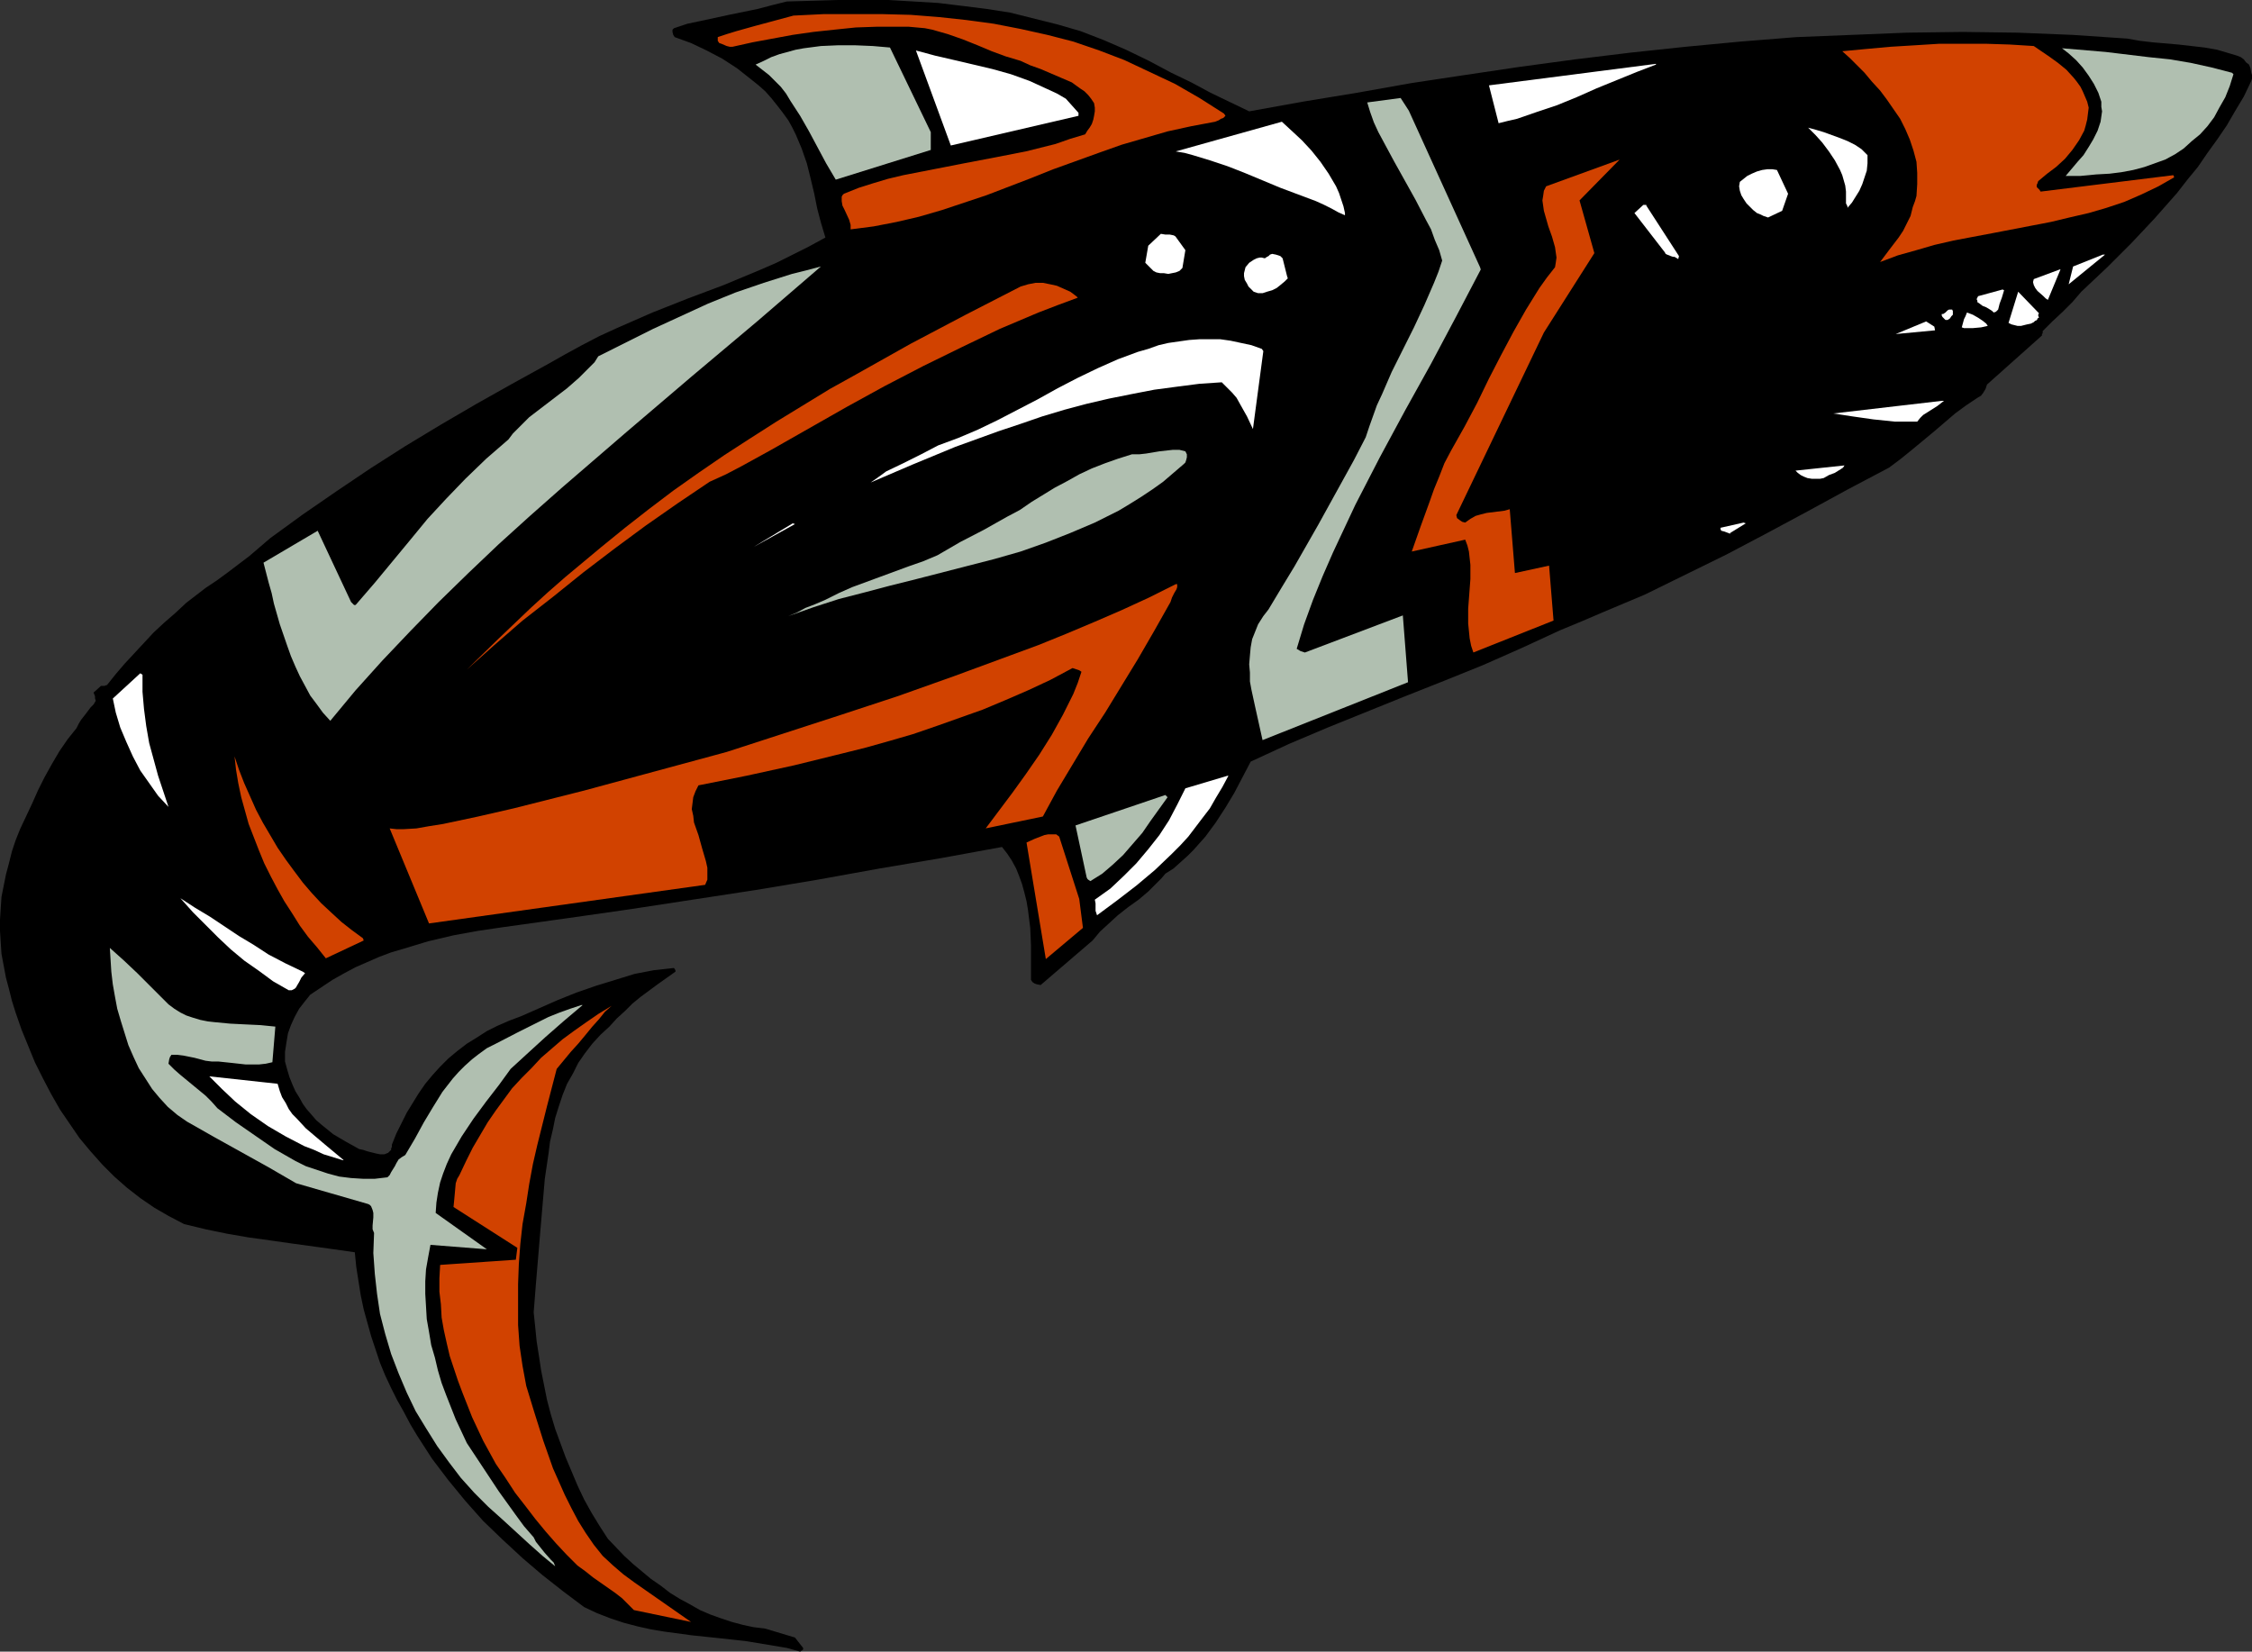 <?xml version="1.0" encoding="UTF-8" standalone="no"?>
<svg
   version="1.0"
   width="129.724mm"
   height="95.144mm"
   id="svg53"
   sodipodi:docname="Fish 07.wmf"
   xmlns:inkscape="http://www.inkscape.org/namespaces/inkscape"
   xmlns:sodipodi="http://sodipodi.sourceforge.net/DTD/sodipodi-0.dtd"
   xmlns="http://www.w3.org/2000/svg"
   xmlns:svg="http://www.w3.org/2000/svg">
  <rect width="100%" height="100%" fill="#333333" stroke="none"/>
  <sodipodi:namedview
     id="namedview53"
     pagecolor="#ffffff"
     bordercolor="#000000"
     borderopacity="0.25"
     inkscape:showpageshadow="2"
     inkscape:pageopacity="0.0"
     inkscape:pagecheckerboard="0"
     inkscape:deskcolor="#d1d1d1"
     inkscape:document-units="mm" />
  <defs
     id="defs1">
    <pattern
       id="WMFhbasepattern"
       patternUnits="userSpaceOnUse"
       width="6"
       height="6"
       x="0"
       y="0" />
  </defs>
  <path
     style="fill:#000000;fill-opacity:1;fill-rule:evenodd;stroke:none"
     d="m 490.132,15.839 -0.162,-0.97 -0.323,-0.808 -0.646,-0.485 -0.485,-0.646 -0.646,-0.485 -0.808,-0.323 -1.616,-0.485 -2.747,-0.808 -2.747,-0.485 -5.656,-0.646 -5.656,-0.485 -2.747,-0.323 L 463.145,8.404 451.187,7.596 439.228,7.111 427.27,6.95 415.15,7.111 l -11.958,0.485 -12.12,0.485 -12.12,0.97 -11.958,1.131 -12.12,1.293 -11.958,1.455 -11.958,1.616 -11.958,1.778 -11.797,1.778 -11.797,2.101 -11.797,1.939 -11.635,2.101 -8.403,-4.04 -4.202,-2.263 -4.363,-2.101 -4.848,-2.586 -5.01,-2.424 -4.848,-2.101 -5.01,-1.939 -5.01,-1.455 -5.171,-1.293 -5.171,-1.293 -5.171,-0.808 -5.171,-0.646 L 204.262,0.646 198.929,0.323 193.435,0 h -5.494 -5.494 l -5.494,0.162 -5.656,0.162 -3.232,0.808 -3.07,0.808 -6.302,1.293 -5.979,1.293 -3.07,0.646 -2.909,0.97 -0.162,0.162 -0.162,0.162 v 0.485 l 0.162,0.646 0.323,0.485 3.555,1.293 3.394,1.616 3.394,1.778 3.232,2.101 3.07,2.424 1.616,1.293 1.454,1.293 1.293,1.455 1.293,1.616 1.131,1.455 1.293,1.778 0.808,1.455 0.808,1.616 1.293,3.071 1.131,3.232 0.808,3.232 0.808,3.394 0.646,3.232 0.808,3.071 0.97,3.232 -3.555,1.939 -3.555,1.778 -3.555,1.778 -3.717,1.616 -7.757,3.232 -3.878,1.455 -3.878,1.455 -7.757,3.071 -7.757,3.394 -3.878,1.778 -3.717,1.939 -3.555,1.939 -3.717,2.101 -7.918,4.364 -7.757,4.364 -7.757,4.525 -7.757,4.687 -7.595,4.849 -7.434,5.01 -7.272,5.01 -7.11,5.172 -2.262,1.939 -2.262,1.939 -4.686,3.556 -2.424,1.778 -2.424,1.616 -2.101,1.616 -2.101,1.616 -2.424,2.263 -2.424,2.101 -2.262,2.101 -2.101,2.263 -4.202,4.525 -1.939,2.263 -1.939,2.424 h -0.162 l -0.323,0.162 h -0.808 l -1.616,1.455 0.323,0.808 v 0.485 l 0.162,0.485 -0.485,0.808 -0.646,0.646 -0.97,1.293 -1.131,1.455 -0.485,0.808 -0.485,0.97 -1.939,2.424 -1.778,2.586 -1.616,2.748 -1.616,2.909 -1.454,2.909 -1.293,2.909 -1.293,2.748 -1.293,2.748 -0.97,2.424 -0.808,2.424 -0.646,2.586 -0.646,2.424 -0.485,2.424 -0.485,2.424 L 0.162,197.659 0,200.245 v 2.424 l 0.162,2.586 0.162,2.424 0.485,2.586 0.485,2.586 0.646,2.424 0.646,2.586 0.808,2.586 1.293,3.717 1.454,3.556 1.454,3.556 1.778,3.556 1.778,3.394 1.939,3.394 2.101,3.071 2.101,3.071 2.424,2.909 2.586,2.909 2.586,2.586 2.747,2.424 2.909,2.263 3.07,2.101 3.07,1.778 3.394,1.778 4.686,1.131 4.686,0.97 4.686,0.808 4.686,0.646 4.525,0.646 4.686,0.646 4.686,0.646 4.525,0.646 0.323,3.232 0.485,3.071 0.485,3.071 0.646,3.071 0.808,2.909 0.808,2.909 0.97,2.909 0.97,2.909 1.131,2.748 1.293,2.748 1.293,2.586 1.454,2.586 1.454,2.748 1.454,2.424 3.232,5.01 3.555,4.687 3.717,4.525 3.878,4.364 4.202,4.04 4.363,4.04 4.363,3.717 4.525,3.556 4.525,3.394 2.747,1.293 2.909,1.131 2.909,0.97 3.07,0.808 2.909,0.646 2.909,0.485 5.979,0.808 6.141,0.646 5.818,0.646 2.909,0.485 2.909,0.485 2.909,0.485 2.909,0.808 0.485,-0.323 0.162,-0.162 v -0.323 l -1.778,-2.263 -6.464,-1.939 -2.586,-0.323 -2.262,-0.485 -2.424,-0.646 -2.424,-0.808 -2.262,-0.808 -2.262,-0.97 -2.262,-1.293 -2.101,-1.131 -2.101,-1.293 -2.101,-1.616 -2.101,-1.455 -1.939,-1.616 -1.939,-1.616 -1.939,-1.778 -3.555,-3.717 -1.778,-2.748 -1.778,-2.909 -1.616,-2.909 -1.454,-3.071 -1.293,-3.071 -1.293,-3.071 -1.131,-3.071 -1.131,-3.071 -0.97,-3.232 -0.808,-3.071 -0.646,-3.232 -0.646,-3.232 -0.485,-3.232 -0.485,-3.071 -0.323,-3.232 -0.323,-3.071 0.485,-6.141 0.485,-5.818 0.485,-5.818 0.485,-5.657 0.485,-5.657 0.808,-5.495 0.323,-2.586 0.646,-2.748 0.485,-2.424 0.808,-2.586 0.808,-2.424 0.97,-2.424 1.293,-2.263 1.131,-2.263 1.454,-2.101 1.616,-2.101 1.778,-1.939 1.939,-1.778 1.616,-1.778 1.778,-1.616 1.616,-1.616 1.778,-1.455 3.717,-2.748 3.878,-2.748 v -0.162 -0.162 l -0.323,-0.485 -4.363,0.485 -4.202,0.808 -4.202,1.293 -4.202,1.293 -4.202,1.455 -4.04,1.616 -8.08,3.556 -2.586,0.97 -2.586,1.131 -2.262,1.131 -2.262,1.455 -2.101,1.293 -2.101,1.616 -1.939,1.616 -1.778,1.778 -1.616,1.778 -1.616,1.939 -1.454,2.101 -1.293,2.101 -1.293,2.101 -2.262,4.525 -0.97,2.424 v 0.485 l -0.162,0.323 v 0.162 0.162 l -0.323,0.323 -0.323,0.323 -0.808,0.323 h -0.97 l -0.808,-0.162 -1.939,-0.485 -0.97,-0.323 -0.808,-0.162 -2.909,-1.616 -2.747,-1.616 -2.586,-2.101 -1.131,-0.97 -0.97,-1.131 -1.131,-1.293 -0.808,-1.131 -0.808,-1.455 -0.808,-1.293 -0.646,-1.455 -0.646,-1.616 -0.485,-1.616 -0.485,-1.778 v -2.101 l 0.323,-2.101 0.323,-1.939 0.646,-1.778 0.808,-1.778 0.97,-1.778 1.131,-1.455 1.293,-1.616 2.424,-1.616 2.424,-1.616 2.586,-1.455 2.424,-1.293 2.586,-1.131 2.586,-1.131 2.586,-0.97 2.747,-0.808 5.333,-1.616 5.494,-1.293 5.333,-0.97 5.494,-0.808 13.898,-1.939 13.574,-1.939 13.736,-2.101 13.736,-2.101 13.574,-2.263 13.413,-2.424 13.413,-2.263 13.251,-2.424 1.131,1.455 0.97,1.455 0.97,1.778 0.646,1.616 0.646,1.778 0.485,1.778 0.485,1.939 0.323,1.939 0.485,3.879 0.162,3.717 v 3.879 3.717 l 0.323,0.485 0.485,0.323 0.485,0.162 0.808,0.162 11.312,-9.697 0.808,-0.97 0.808,-0.97 1.939,-1.778 1.939,-1.778 2.262,-1.778 2.262,-1.616 2.101,-1.778 1.939,-1.939 0.97,-0.97 0.808,-0.97 1.778,-1.131 3.07,-2.748 1.293,-1.293 1.293,-1.455 1.293,-1.455 2.262,-3.071 2.101,-3.232 1.939,-3.232 1.778,-3.394 1.778,-3.394 8.403,-3.879 8.403,-3.556 16.806,-6.788 8.565,-3.394 8.403,-3.394 8.403,-3.717 8.403,-3.879 4.686,-1.939 4.525,-1.939 9.211,-3.879 8.888,-4.364 8.888,-4.364 8.888,-4.687 8.726,-4.687 8.888,-4.849 8.888,-4.687 2.586,-1.939 2.586,-2.101 4.686,-3.879 4.525,-3.879 2.424,-1.778 2.424,-1.616 0.808,-0.485 0.485,-0.646 0.485,-0.808 0.323,-0.97 11.958,-10.667 v -0.323 l 0.162,-0.162 V 72.405 72.082 l 0.97,-0.97 1.131,-1.131 2.262,-2.101 2.101,-2.101 0.97,-1.131 0.97,-1.131 5.656,-5.333 5.333,-5.333 5.01,-5.333 4.848,-5.495 2.262,-2.909 2.262,-2.748 2.101,-3.071 2.101,-2.909 2.101,-3.071 1.778,-3.071 1.939,-3.232 1.616,-3.394 0.162,-0.485 V 16.647 16.323 Z"
     id="path1" />
  <path
     style="fill:#b0bfb0;fill-opacity:1;fill-rule:evenodd;stroke:none"
     d="m 485.931,15.839 -4.363,-1.131 -4.363,-0.97 -4.686,-0.808 -4.686,-0.485 -9.373,-1.131 -9.534,-0.808 1.454,1.131 1.616,1.455 1.454,1.616 1.293,1.778 1.131,1.778 0.97,1.939 0.323,0.97 0.323,0.97 v 1.131 l 0.162,0.97 -0.162,1.131 -0.162,1.131 -0.646,1.939 -0.97,1.939 -0.97,1.616 -1.131,1.778 -1.293,1.455 -2.586,3.071 h 0.646 0.808 1.778 l 1.778,-0.162 1.616,-0.162 2.909,-0.162 2.586,-0.323 2.586,-0.485 2.424,-0.646 2.262,-0.808 2.262,-0.808 2.101,-1.131 1.939,-1.293 1.778,-1.616 1.778,-1.455 1.616,-1.778 1.454,-1.939 1.131,-2.101 1.293,-2.263 0.97,-2.424 0.808,-2.586 z"
     id="path2" />
  <path
     style="fill:#d14200;fill-opacity:1;fill-rule:evenodd;stroke:none"
     d="m 473.164,38.142 -28.765,3.556 h -0.162 l -0.162,-0.323 -0.646,-0.646 V 40.405 40.243 l 0.162,-0.323 0.162,-0.485 1.939,-1.616 1.939,-1.455 1.939,-1.778 1.616,-1.939 1.454,-2.101 1.131,-2.101 0.323,-1.131 0.323,-1.293 0.162,-1.293 0.162,-1.293 -0.323,-1.293 -0.485,-1.131 -0.485,-1.131 -0.485,-0.97 -0.808,-1.131 -0.646,-0.808 -1.616,-1.778 -1.778,-1.455 -1.778,-1.293 -3.555,-2.424 -5.171,-0.323 -5.01,-0.162 h -5.333 -5.171 l -5.171,0.323 -5.333,0.323 -5.333,0.485 -5.171,0.485 1.616,1.455 1.616,1.616 1.616,1.616 1.616,1.939 1.778,1.939 1.454,1.939 1.454,2.101 1.454,2.101 1.131,2.263 0.97,2.263 0.808,2.424 0.646,2.424 0.162,2.424 v 2.424 l -0.162,2.586 -0.323,1.131 -0.485,1.293 -0.485,1.939 -0.808,1.616 -0.808,1.616 -0.97,1.455 -2.101,2.748 -1.939,2.586 3.878,-1.455 4.04,-1.131 3.878,-1.131 4.202,-0.97 8.565,-1.616 8.403,-1.616 4.202,-0.808 4.04,-0.97 4.202,-0.97 3.878,-1.131 3.878,-1.293 3.717,-1.616 3.717,-1.778 3.394,-1.939 v 0 -0.162 z"
     id="path3" />
  <path
     style="fill:#000000;fill-opacity:1;fill-rule:evenodd;stroke:none"
     d="m 466.377,46.223 -6.949,1.778 -7.11,1.616 -7.11,1.455 -7.11,1.616 -7.11,1.455 -7.11,1.778 -6.949,1.939 -3.555,1.131 -3.394,1.293 -0.646,0.323 -0.485,0.162 -1.131,0.485 -0.97,0.323 -0.97,0.485 v 0 l -2.262,-0.323 0.646,-1.616 0.808,-1.616 0.808,-1.778 1.131,-1.455 1.939,-3.232 2.262,-3.232 0.97,-1.616 0.808,-1.778 0.808,-1.778 0.485,-1.778 0.323,-1.939 0.162,-2.101 v -2.101 l -0.323,-1.131 -0.162,-1.293 -1.616,-3.071 -1.616,-2.909 -1.939,-3.071 -1.939,-2.748 -2.262,-2.586 -2.262,-2.424 -1.293,-0.97 -1.131,-0.97 -1.293,-0.97 -1.293,-0.646 -2.424,-0.323 -2.424,-0.162 -2.424,-0.162 -2.262,-0.162 -2.424,0.162 -2.424,0.162 -4.525,0.485 -4.525,0.808 -4.525,1.131 -4.363,1.293 -4.525,1.455 -4.363,1.616 -4.202,1.616 -17.13,7.111 -4.363,1.616 -4.202,1.616 -6.302,-11.96 -11.312,1.778 17.291,35.879 -1.131,3.556 -1.293,3.556 -1.616,3.394 -1.778,3.394 -1.778,3.394 -1.778,3.394 -4.04,6.626 -2.101,3.394 -2.101,3.394 -4.04,6.95 -1.939,3.394 -1.778,3.556 -1.778,3.717 -1.616,3.556 -1.454,2.909 -1.454,3.071 -1.454,2.909 -1.293,3.071 -2.262,5.98 -2.101,5.818 20.523,-7.596 0.646,0.97 0.485,0.808 0.323,0.97 0.323,1.131 0.162,2.263 0.162,2.263 -0.162,2.263 0.162,2.424 0.162,2.263 0.162,1.131 0.323,1.131 0.808,0.162 h 0.646 l 0.808,-0.162 0.646,-0.485 1.454,-0.808 1.454,-0.808 0.646,-21.495 -11.958,2.586 h -0.646 l -0.646,-0.323 -0.646,-0.323 -0.646,-0.485 0.646,-1.939 0.808,-2.101 1.778,-4.202 1.778,-4.364 0.97,-2.263 0.646,-2.263 4.202,-9.535 4.202,-9.374 4.525,-9.051 2.262,-4.364 2.424,-4.364 2.424,-3.556 2.262,-3.394 2.101,-3.556 1.939,-3.717 -4.686,-14.707 0.162,-0.485 0.323,-0.646 0.485,-0.646 0.485,-0.485 4.525,-1.455 4.363,-1.455 4.363,-1.778 4.363,-1.778 4.202,-1.939 4.363,-1.939 4.202,-2.101 4.04,-2.101 h 0.646 0.323 l 0.162,0.162 0.162,0.485 v 0.808 l -0.162,0.646 -0.162,0.323 -0.162,0.323 -0.162,0.485 -0.323,0.323 -0.323,0.323 -18.746,16 2.909,9.697 0.808,0.162 0.485,0.162 0.485,0.162 0.323,0.323 0.162,0.323 -0.323,1.778 -0.646,1.616 -0.808,1.616 -0.808,1.616 -1.778,3.071 -0.808,1.616 -0.808,1.939 -1.293,1.616 -2.586,3.232 -1.454,1.455 -13.251,22.465 -5.656,11.152 8.242,-0.97 0.323,13.576 h 0.485 0.485 l 1.131,-0.162 1.293,-0.323 1.131,-0.162 1.293,-0.162 h 1.293 l 0.485,0.162 0.646,0.323 0.485,0.323 0.485,0.646 1.454,11.313 29.896,-14.707 -3.394,-3.071 -0.808,-2.101 v -0.485 l 0.162,-0.485 0.485,-0.646 23.432,-3.717 -0.485,-0.485 -0.485,-0.485 -1.293,-0.646 -1.454,-0.485 -1.616,-0.485 -1.616,-0.162 -1.778,-0.323 -1.616,-0.323 -1.454,-0.485 -0.485,-0.323 -0.323,-0.485 -0.323,-0.646 -0.162,-0.808 32.158,-6.303 -26.179,-3.071 -0.323,-0.485 -0.162,-0.162 -0.646,-0.323 -0.162,-0.323 v -0.485 l 0.323,-0.808 0.323,-0.808 0.646,-0.485 3.394,-0.808 3.555,-0.646 3.555,-0.323 3.717,-0.323 3.717,-0.162 h 3.717 l 3.717,-0.323 3.717,-0.323 3.555,-0.323 3.555,-0.485 3.555,-0.808 1.616,-0.485 1.616,-0.646 1.454,-0.646 1.616,-0.646 1.454,-0.97 1.454,-0.808 1.454,-1.131 1.293,-1.131 1.293,-1.293 1.131,-1.455 -9.373,0.485 -9.534,0.485 -4.686,0.323 -4.848,0.485 -4.686,0.646 -4.686,0.808 h -0.646 l -0.646,-0.162 -0.646,-0.485 -0.646,-0.485 v -0.323 -0.323 -0.323 l 6.141,-2.586 6.141,-2.748 12.282,-5.333 6.141,-2.748 6.141,-2.586 6.302,-2.424 6.141,-2.101 5.656,-1.131 2.586,-0.646 2.586,-0.97 2.424,-0.97 1.131,-0.485 1.131,-0.808 0.97,-0.808 0.808,-0.646 0.97,-0.97 0.646,-1.131 z"
     id="path4" />
  <path
     style="fill:#ffffff;fill-opacity:1;fill-rule:evenodd;stroke:none"
     d="m 457.812,55.435 -6.464,2.586 -0.97,3.879 7.918,-6.465 z"
     id="path5" />
  <path
     style="fill:#ffffff;fill-opacity:1;fill-rule:evenodd;stroke:none"
     d="m 448.439,58.667 -5.656,2.101 -0.162,0.646 0.162,0.646 0.323,0.646 0.485,0.646 1.293,1.131 0.485,0.485 0.485,0.323 2.747,-6.626 z"
     id="path6" />
  <path
     style="fill:#ffffff;fill-opacity:1;fill-rule:evenodd;stroke:none"
     d="m 443.915,68.203 -4.525,-4.687 -2.101,6.788 0.646,0.323 0.646,0.162 0.646,0.162 h 0.808 l 0.646,-0.162 0.646,-0.162 0.808,-0.162 0.646,-0.323 0.323,-0.323 h 0.162 l 0.323,-0.323 v 0 -0.162 l 0.323,-0.162 -0.162,-0.485 v -0.162 z"
     id="path7" />
  <path
     style="fill:#ffffff;fill-opacity:1;fill-rule:evenodd;stroke:none"
     d="m 435.996,63.031 -5.333,1.455 -0.162,0.323 -0.162,0.323 0.162,0.323 v 0.323 l 0.485,0.323 0.646,0.485 0.808,0.323 0.808,0.485 0.485,0.323 0.323,0.323 0.485,-0.162 0.485,-0.485 0.162,-0.646 0.162,-0.646 0.485,-1.293 0.485,-1.616 z"
     id="path8" />
  <path
     style="fill:#ffffff;fill-opacity:1;fill-rule:evenodd;stroke:none"
     d="m 432.441,70.466 -0.808,-0.646 -0.97,-0.646 -1.131,-0.646 -1.293,-0.485 -0.323,0.808 -0.323,0.646 -0.485,1.778 0.485,0.162 h 0.646 1.293 l 1.778,-0.162 1.454,-0.323 z"
     id="path9" />
  <path
     style="fill:#ffffff;fill-opacity:1;fill-rule:evenodd;stroke:none"
     d="m 425.169,67.718 -0.162,-0.323 h -0.323 -0.323 l -0.323,0.162 -0.485,0.485 -0.485,0.323 h -0.323 v 0.323 l 0.162,0.323 0.323,0.323 0.323,0.323 h 0.485 l 0.485,-0.323 0.323,-0.485 0.162,-0.162 0.162,-0.162 v -0.323 -0.162 z"
     id="path10" />
  <path
     style="fill:#ffffff;fill-opacity:1;fill-rule:evenodd;stroke:none"
     d="m 421.129,71.112 -1.778,-1.131 -6.626,2.748 8.565,-0.808 z"
     id="path11" />
  <path
     style="fill:#000000;fill-opacity:1;fill-rule:evenodd;stroke:none"
     d="m 409.171,34.91 -1.454,-3.717 -2.424,-1.455 -2.424,-1.293 -2.424,-1.131 -2.424,-1.131 -2.424,-0.646 -1.293,-0.323 -1.293,-0.162 h -1.131 -1.293 l -1.454,0.162 -1.131,0.323 0.646,0.97 0.808,0.97 1.778,1.778 1.939,1.778 2.101,1.939 1.778,2.263 0.808,1.131 0.646,1.131 0.485,1.293 0.485,1.293 0.162,1.616 v 1.455 1.939 l -0.323,1.778 -0.162,1.616 -0.323,1.616 -0.485,0.97 -0.485,0.97 -0.646,1.778 -0.646,1.616 -0.323,1.455 v 0.323 l 0.323,0.162 0.485,0.162 0.646,-0.162 0.646,-0.162 1.454,-2.748 1.778,-2.748 1.616,-2.586 1.616,-2.586 1.454,-2.586 1.293,-2.909 0.97,-2.909 0.323,-1.616 z"
     id="path12" />
  <path
     style="fill:#ffffff;fill-opacity:1;fill-rule:evenodd;stroke:none"
     d="m 422.745,87.274 -23.594,2.748 2.101,0.323 2.101,0.323 4.525,0.646 4.686,0.485 h 2.424 2.424 l 0.646,-0.808 0.646,-0.646 3.07,-1.939 1.454,-1.131 z"
     id="path13" />
  <path
     style="fill:#ffffff;fill-opacity:1;fill-rule:evenodd;stroke:none"
     d="m 406.585,33.778 -1.293,-1.293 -1.454,-0.97 -1.616,-0.808 -1.616,-0.646 -3.555,-1.293 -1.616,-0.485 -1.778,-0.485 1.616,1.616 1.454,1.616 1.454,1.939 1.293,1.939 1.131,2.101 0.485,1.131 0.323,1.131 0.323,1.131 0.162,1.293 v 1.131 1.455 l 0.162,0.323 0.162,0.323 v 0.162 0.162 l 0.97,-1.131 0.808,-1.293 0.808,-1.293 0.646,-1.455 0.485,-1.455 0.485,-1.455 0.162,-1.616 z"
     id="path14" />
  <path
     style="fill:#000000;fill-opacity:1;fill-rule:evenodd;stroke:none"
     d="m 391.556,41.698 -3.394,-7.434 -1.293,-0.323 -1.131,-0.162 h -1.293 l -1.454,0.323 -1.293,0.485 -1.293,0.485 -2.586,1.293 -0.97,1.293 -0.808,1.455 -0.485,1.616 -0.485,1.778 1.131,3.879 1.131,0.97 1.131,0.808 1.293,0.646 1.293,0.485 1.616,0.162 1.454,0.162 h 1.616 l 1.616,-0.162 1.293,-0.646 0.97,-0.808 0.808,-0.808 0.485,-0.97 0.323,-1.131 0.162,-0.97 0.162,-1.293 z"
     id="path15" />
  <path
     style="fill:#ffffff;fill-opacity:1;fill-rule:evenodd;stroke:none"
     d="m 389.294,42.182 -2.424,-5.172 -0.97,-0.162 h -1.131 l -1.131,0.162 -1.131,0.323 -1.131,0.485 -0.97,0.485 -0.808,0.646 -0.808,0.646 -0.162,0.97 0.162,0.97 0.323,0.97 0.485,0.808 0.646,0.97 0.808,0.808 0.646,0.646 0.808,0.646 0.808,0.323 0.646,0.323 0.485,0.162 0.485,0.162 3.07,-1.455 z"
     id="path16" />
  <path
     style="fill:#ffffff;fill-opacity:1;fill-rule:evenodd;stroke:none"
     d="m 401.576,101.335 -10.666,1.131 0.485,0.485 0.646,0.485 0.646,0.323 0.808,0.323 0.97,0.162 h 1.778 l 0.808,-0.162 1.131,-0.646 1.293,-0.485 1.293,-0.808 0.485,-0.323 z"
     id="path17" />
  <path
     style="fill:#000000;fill-opacity:1;fill-rule:evenodd;stroke:none"
     d="m 384.446,64.486 -0.162,-0.323 -0.162,-0.323 -0.485,-0.485 -1.939,-0.485 -1.939,-0.808 -1.939,-0.808 -1.778,-0.97 -1.778,-1.131 -1.616,-1.131 -1.616,-1.455 -1.454,-1.455 -1.454,-1.455 -1.454,-1.778 -2.747,-3.394 -2.586,-3.556 -2.424,-3.879 -0.646,-0.162 -0.646,0.162 -0.646,0.323 -0.646,0.323 -1.293,1.131 -1.293,1.131 -0.162,0.162 -0.323,0.323 -0.162,0.485 -0.162,0.485 1.131,2.424 1.131,2.101 1.454,1.939 1.454,1.616 1.778,1.455 1.778,1.455 1.939,1.131 1.939,0.97 2.101,0.97 2.101,0.97 8.888,3.394 2.262,0.97 2.101,0.97 0.323,-0.323 0.646,-0.646 z"
     id="path18" />
  <path
     style="fill:#ffffff;fill-opacity:1;fill-rule:evenodd;stroke:none"
     d="m 360.529,13.899 -36.36,4.687 2.101,8.243 1.939,-0.485 2.101,-0.485 4.202,-1.455 4.363,-1.455 4.363,-1.778 4.363,-1.939 4.363,-1.778 4.363,-1.778 4.202,-1.616 z"
     id="path19" />
  <path
     style="fill:#ffffff;fill-opacity:1;fill-rule:evenodd;stroke:none"
     d="m 365.539,55.758 -7.11,-10.99 v -0.162 h -0.323 -0.323 l -1.939,1.778 6.626,8.566 0.162,0.323 0.323,0.162 0.808,0.323 0.485,0.162 h 0.323 l 0.808,0.485 z"
     id="path20" />
  <path
     style="fill:#000000;fill-opacity:1;fill-rule:evenodd;stroke:none"
     d="m 374.75,88.89 -0.162,-0.162 v -0.162 l -0.485,-0.646 v -0.162 h -0.162 -0.323 l -0.485,-0.162 -1.616,1.939 -1.778,1.778 -2.101,1.616 -2.262,1.455 -2.424,1.293 -2.424,1.131 -2.424,0.97 -2.586,0.808 h -0.323 l -0.162,-0.162 -0.162,-0.323 v -0.485 l 0.162,-0.485 0.646,-1.131 0.323,-0.485 0.323,-0.485 1.131,-1.778 0.97,-1.616 2.101,-3.071 2.101,-2.909 2.262,-2.909 0.323,-0.485 0.162,-0.485 0.162,-0.646 -0.162,-0.808 -0.162,-0.162 -0.162,-0.162 -0.646,-0.162 h -0.485 l -1.939,2.101 -2.101,1.939 -2.424,2.101 -2.424,1.778 -2.586,1.778 -2.747,1.778 -2.909,1.455 -2.909,1.131 h -0.323 l -0.323,-0.162 -0.162,-0.162 V 93.254 l 0.162,-0.485 0.162,-0.646 0.97,-1.455 0.323,-0.646 0.323,-0.485 1.778,-2.909 2.101,-2.909 3.878,-5.657 1.939,-2.909 1.778,-2.748 1.616,-2.748 1.454,-2.909 -0.162,-0.485 -0.323,-0.162 -3.394,4.04 -3.232,4.525 -3.232,4.525 -3.07,4.687 -2.909,4.687 -2.909,4.687 -2.747,4.525 -1.293,2.263 -1.454,2.263 v 0.323 l 0.162,0.323 h 0.485 0.646 l 2.586,-3.717 16.645,-8.727 -9.858,16.647 0.323,0.323 0.162,0.162 0.646,0.323 0.646,-1.131 0.97,-0.97 0.97,-0.97 0.97,-0.808 1.131,-0.808 1.293,-0.646 2.424,-1.293 2.586,-1.131 2.747,-1.131 2.747,-1.131 2.586,-1.293 0.485,0.162 h 0.162 l 0.162,0.323 v 0.162 0.485 l -0.323,0.808 -0.646,1.293 -0.485,0.485 -0.323,0.485 -0.808,1.455 -1.778,2.586 -0.808,1.293 -0.808,1.131 -0.646,1.293 -0.485,1.293 -0.485,1.455 0.323,0.323 0.162,0.485 h 0.323 v 0 l 0.162,0.323 h 0.162 l 0.162,-0.162 0.162,-0.162 z"
     id="path21" />
  <path
     style="fill:#ffffff;fill-opacity:1;fill-rule:evenodd;stroke:none"
     d="m 379.598,113.779 -5.01,1.131 v 0.323 l 0.162,0.323 0.646,0.162 1.293,0.485 v -0.162 l 3.394,-2.101 z"
     id="path22" />
  <path
     style="fill:#d14200;fill-opacity:1;fill-rule:evenodd;stroke:none"
     d="m 352.611,34.748 -15.998,5.818 -0.485,0.97 -0.162,1.131 -0.162,0.97 0.162,1.131 0.162,1.131 0.323,1.131 0.646,2.263 0.808,2.263 0.646,2.263 0.162,1.131 0.162,1.131 -0.162,1.131 -0.162,0.97 -1.778,2.263 -1.616,2.263 -2.909,4.687 -2.747,4.849 -2.747,5.172 -2.586,5.01 -2.586,5.333 -2.747,5.172 -2.909,5.172 -1.454,2.748 -1.131,2.909 -1.131,2.748 -0.97,2.748 -1.939,5.333 -1.939,5.495 11.635,-2.586 0.485,1.293 0.323,1.293 0.162,1.455 0.162,1.455 v 3.071 l -0.485,6.465 v 3.232 l 0.162,1.616 0.162,1.616 0.323,1.616 0.485,1.455 17.453,-6.95 -0.97,-11.96 -7.434,1.616 -1.131,-13.899 -1.131,0.323 -1.293,0.162 -1.293,0.162 -1.293,0.162 -1.293,0.323 -1.131,0.323 -1.131,0.646 -1.131,0.808 -0.646,-0.162 -0.485,-0.323 -0.646,-0.485 -0.162,-0.646 19.069,-39.758 10.989,-17.293 -3.232,-11.475 z"
     id="path23" />
  <path
     style="fill:#b0bfb0;fill-opacity:1;fill-rule:evenodd;stroke:none"
     d="m 322.23,58.183 -15.514,-34.101 -1.778,-2.748 -7.272,0.97 0.646,2.101 0.808,2.263 0.97,2.101 1.131,2.101 2.262,4.202 4.686,8.404 2.262,4.364 1.131,2.101 0.808,2.263 0.97,2.263 0.646,2.263 -0.808,2.424 -0.97,2.424 -2.101,4.849 -2.262,4.849 -2.424,4.849 -2.424,4.849 -2.101,4.849 -1.131,2.424 -0.808,2.263 -0.808,2.263 -0.808,2.424 -2.586,5.01 -2.586,4.687 -2.586,4.687 -2.586,4.687 -5.171,9.051 -2.747,4.525 -2.909,4.849 -1.131,1.455 -1.131,1.778 -0.646,1.616 -0.646,1.616 -0.323,1.778 -0.162,1.778 -0.162,1.939 0.162,1.778 v 1.939 l 0.323,1.778 0.808,3.717 1.616,7.273 31.674,-12.606 -1.131,-14.546 -21.331,8.081 -0.485,-0.162 -0.485,-0.162 -0.808,-0.485 1.616,-5.333 1.939,-5.333 2.101,-5.172 2.262,-5.172 2.424,-5.172 2.424,-5.172 5.333,-10.344 5.494,-10.182 5.656,-10.182 5.494,-10.344 5.333,-10.182 z"
     id="path24" />
  <path
     style="fill:#000000;fill-opacity:1;fill-rule:evenodd;stroke:none"
     d="m 310.11,56.082 -16.16,-32.647 -10.342,1.293 0.646,1.455 0.808,1.293 1.939,2.424 2.101,2.424 2.101,2.424 1.939,2.586 0.808,1.293 0.808,1.455 0.646,1.455 0.485,1.616 0.485,1.616 0.162,1.616 0.808,1.616 0.808,1.455 0.808,1.293 0.97,1.293 -0.97,2.586 -2.586,-1.616 -2.909,-1.778 -5.818,-3.232 -5.979,-2.909 -6.302,-2.748 -3.232,-1.293 -3.232,-1.131 -3.232,-1.131 -3.07,-0.97 -3.232,-0.97 -3.394,-0.646 -3.232,-0.646 -3.07,-0.485 -14.867,4.687 -14.867,4.525 -14.544,4.687 -14.867,4.849 -15.19,12.283 -15.352,12.445 -14.867,12.445 -7.434,6.303 -7.272,6.303 -7.11,6.303 -7.11,6.465 -6.949,6.465 -6.626,6.626 -6.464,6.626 -6.302,6.626 -6.141,6.788 -5.818,6.95 -1.454,1.455 -1.131,1.455 -1.131,1.455 -0.97,1.455 -0.808,-0.162 -0.646,-0.485 -1.454,-0.808 -1.293,-1.131 -1.131,-1.293 -2.262,-3.071 -2.262,-3.071 -0.808,-1.616 -0.646,-1.616 -0.808,-1.616 -0.485,-1.616 -0.97,-3.232 -0.808,-3.394 -0.808,-3.394 -0.97,-3.232 -0.485,-1.616 -0.646,-1.616 -0.808,-1.455 -0.97,-1.455 v -0.485 l -0.162,-0.323 -0.162,-0.485 -0.162,-0.162 -0.323,-0.162 -18.907,16.323 -0.323,2.909 v 2.909 2.909 l 0.162,2.909 0.323,2.909 0.485,3.071 0.646,2.748 0.808,2.909 0.808,2.909 1.131,2.748 1.131,2.748 1.131,2.748 1.454,2.748 1.293,2.586 1.616,2.586 1.616,2.424 -0.162,2.263 h -0.808 l -0.646,-0.162 -0.646,-0.162 -0.646,-0.323 -1.293,-0.646 -1.131,-0.97 -1.131,-1.131 -1.131,-1.131 -1.131,-0.97 -1.293,-0.97 -2.101,-2.909 -1.939,-2.909 -2.101,-2.909 -2.262,-2.748 -0.97,-1.939 -0.97,-1.778 -1.454,-3.879 -0.808,-1.778 -0.646,-1.939 -1.454,-3.556 -1.939,2.748 -1.778,2.748 -3.232,5.495 -3.07,5.657 -1.616,3.071 -1.616,2.909 -1.131,2.101 -0.808,1.939 -0.808,2.101 -0.646,2.101 -0.646,2.101 -0.485,2.263 -0.485,2.101 -0.323,2.263 -0.162,2.101 -0.162,2.263 v 4.525 l 0.485,4.525 0.646,4.364 0.97,4.525 1.293,4.525 1.616,4.364 1.778,4.202 2.101,4.364 2.262,4.04 2.586,4.04 2.747,3.879 1.616,1.455 1.616,1.616 3.394,2.586 3.232,2.586 1.454,1.293 1.454,1.455 2.424,1.778 2.747,1.455 2.586,1.293 2.747,1.131 2.747,0.97 2.747,0.808 2.909,0.646 2.909,0.485 5.818,0.808 5.979,0.808 5.818,0.808 5.818,0.97 0.162,-0.162 0.162,-0.162 0.162,-0.323 0.162,-0.323 v -0.323 -0.646 l -0.162,-0.485 -0.323,-0.646 -5.01,-1.455 -5.171,-1.939 -5.171,-1.939 -5.01,-2.424 -4.848,-2.424 -2.424,-1.455 -2.262,-1.455 -2.262,-1.455 -2.262,-1.616 -4.202,-3.394 -2.586,-2.101 -2.424,-2.101 -2.262,-2.424 -2.101,-2.748 -1.778,-2.748 -1.616,-2.909 -1.616,-3.232 -1.293,-3.071 -1.131,-3.394 -0.808,-3.394 -0.646,-3.394 -0.646,-3.556 -0.323,-3.556 -0.162,-3.556 0.162,-3.556 0.162,-3.394 0.162,-0.323 0.162,-0.485 0.162,-0.162 0.323,-0.323 0.162,-0.162 0.485,-0.162 h 0.485 l 1.131,1.939 0.97,1.939 1.293,1.939 1.131,1.778 1.293,1.778 1.454,1.616 1.454,1.616 1.616,1.455 1.616,1.293 1.778,1.293 1.778,1.131 1.778,0.97 1.939,0.97 2.101,0.646 1.939,0.646 2.262,0.485 3.394,0.646 3.555,0.485 1.778,0.162 h 1.778 1.778 l 1.616,-0.323 -4.202,-2.748 -4.202,-3.071 -3.878,-3.071 -3.878,-3.556 -3.717,-3.556 -3.555,-3.879 -3.555,-4.202 -3.394,-4.364 0.323,-2.586 0.323,-0.485 0.646,-0.485 3.717,2.424 3.717,2.748 7.757,5.495 4.04,2.586 4.04,2.586 4.202,2.263 2.262,1.131 2.101,0.97 -3.878,-6.95 -1.939,-3.394 -1.939,-3.556 -1.778,-3.717 -1.616,-3.717 -1.616,-3.717 -1.293,-3.717 -1.293,-3.879 -0.97,-3.717 -0.646,-4.04 -0.485,-3.879 -0.323,-3.717 0.162,-4.04 0.323,-3.879 0.323,-1.939 0.485,-1.939 h 0.323 0.323 0.323 l 0.323,0.162 0.323,0.323 0.485,0.162 0.485,0.323 0.323,0.485 0.97,4.202 0.97,4.202 1.131,4.04 1.454,4.04 1.616,3.879 1.778,4.04 1.939,4.04 2.101,3.879 2.262,3.717 2.424,3.394 2.424,3.232 2.424,2.748 2.747,2.748 2.747,2.424 3.07,2.263 3.232,1.939 5.979,-1.778 -1.131,-2.748 -1.454,-2.748 -1.616,-2.748 -1.454,-2.748 -1.616,-2.748 -1.454,-2.909 -1.131,-2.748 -0.97,-2.909 0.162,-0.646 0.323,-0.485 0.485,-0.485 0.646,-0.162 0.646,-0.162 h 0.808 0.646 l 0.485,0.162 5.979,-0.97 6.141,-0.97 5.979,-1.293 5.979,-1.131 11.797,-2.586 11.635,-2.909 11.635,-3.071 11.474,-3.232 23.27,-6.626 4.525,-1.616 4.363,-1.778 8.726,-2.909 8.565,-3.071 8.726,-3.232 11.474,-4.202 5.494,-2.263 5.656,-2.263 5.494,-2.586 5.333,-2.586 5.333,-3.071 2.586,-1.616 2.586,-1.778 5.656,-3.556 0.646,-0.162 0.808,0.162 0.808,0.323 0.808,0.646 v 0.162 l 0.162,0.323 v 0.323 l -0.162,0.323 -3.717,6.626 -3.394,6.788 -3.555,7.111 -3.232,6.788 -3.555,6.95 -3.717,6.626 -1.778,3.071 -2.101,3.071 -1.939,3.071 -2.101,2.748 -0.485,0.485 -0.323,0.323 -0.646,0.808 -0.97,1.293 4.848,-1.293 4.848,-1.455 5.01,-1.455 5.01,-1.616 4.848,-1.778 4.848,-1.778 4.686,-1.939 4.525,-2.101 -0.646,-2.424 -0.808,-5.172 -0.485,-2.586 -0.485,-2.586 -0.808,-2.424 -0.485,-1.131 -0.646,-1.131 -0.646,-0.97 -0.97,-0.97 0.808,-1.455 0.808,-1.616 1.778,-3.394 1.939,-3.556 2.101,-3.556 4.202,-7.434 1.939,-3.556 1.616,-3.394 1.939,-3.071 1.778,-3.071 1.616,-3.071 1.616,-2.909 1.454,-2.909 3.07,-6.141 1.778,-3.071 1.939,-4.202 2.101,-4.364 1.131,-2.101 1.131,-2.101 2.424,-4.364 2.262,-4.364 1.939,-4.364 0.97,-2.263 0.808,-2.263 0.646,-2.263 z"
     id="path25" />
  <path
     style="fill:#ffffff;fill-opacity:1;fill-rule:evenodd;stroke:none"
     d="m 292.819,46.384 -0.323,-1.455 -0.485,-1.455 -0.485,-1.455 -0.646,-1.455 -1.616,-2.748 -1.778,-2.586 -1.939,-2.424 -2.101,-2.263 -2.262,-2.101 -2.101,-1.939 -23.109,6.465 1.939,0.323 1.778,0.485 3.717,1.131 3.878,1.293 3.717,1.455 7.757,3.232 3.878,1.455 3.878,1.455 1.778,0.808 1.616,0.808 1.454,0.808 1.454,0.646 z"
     id="path26" />
  <path
     style="fill:#000000;fill-opacity:1;fill-rule:evenodd;stroke:none"
     d="m 282.961,57.375 -0.323,-0.808 -0.323,-0.808 -0.646,-0.808 -0.646,-0.646 -0.808,-0.646 -0.646,-0.485 -1.778,-0.808 h -1.131 l -1.131,0.162 -1.131,0.162 -0.97,0.485 -1.939,0.97 -1.939,1.131 -0.97,1.778 -0.808,1.616 -0.323,0.97 v 0.97 0.808 0.97 l 0.485,0.97 0.323,0.646 0.323,0.808 0.646,0.646 1.293,0.646 1.454,0.485 1.454,0.323 1.616,0.162 h 1.616 l 1.616,-0.323 0.646,-0.323 0.808,-0.323 0.808,-0.485 0.646,-0.485 0.808,-0.808 0.485,-0.808 0.485,-0.97 0.162,-0.97 v -0.97 -1.131 z"
     id="path27" />
  <path
     style="fill:#ffffff;fill-opacity:1;fill-rule:evenodd;stroke:none"
     d="m 280.214,60.122 -0.97,-3.879 -0.485,-0.485 -0.485,-0.162 -0.485,-0.162 -0.808,-0.162 -0.485,0.162 -0.323,0.323 -0.323,0.162 -0.485,0.323 -0.646,-0.162 h -0.485 l -0.646,0.162 -0.646,0.323 -0.97,0.646 -0.808,0.97 -0.162,0.646 -0.162,0.646 v 0.646 l 0.162,0.808 0.485,0.808 0.323,0.646 0.646,0.646 0.485,0.485 0.97,0.323 h 0.97 l 0.97,-0.323 1.131,-0.323 0.97,-0.485 0.808,-0.646 0.97,-0.808 0.646,-0.646 z"
     id="path28" />
  <path
     style="fill:#d14200;fill-opacity:1;fill-rule:evenodd;stroke:none"
     d="m 266.478,24.728 -5.333,-3.394 -5.333,-3.071 -5.494,-2.586 -5.494,-2.586 -5.494,-2.101 -5.656,-1.939 -5.656,-1.455 -5.818,-1.293 -5.818,-1.131 -5.979,-0.808 -5.979,-0.646 -6.141,-0.485 -6.302,-0.162 h -6.302 -6.302 l -6.626,0.323 -4.202,1.131 -4.202,1.131 -4.04,1.131 -2.101,0.646 -1.939,0.646 v 0.485 0.323 l 0.323,0.485 0.485,0.162 1.131,0.485 0.646,0.162 h 0.646 l 4.363,-0.97 4.363,-0.808 4.363,-0.808 4.525,-0.646 4.525,-0.485 4.686,-0.485 4.686,-0.162 h 5.01 1.778 l 1.778,0.162 1.778,0.162 1.616,0.323 3.394,0.97 3.232,1.131 3.232,1.293 3.07,1.293 3.07,1.131 3.232,0.97 2.101,0.97 2.262,0.808 4.525,1.939 2.262,0.97 1.778,1.293 0.97,0.646 0.808,0.808 0.646,0.808 0.646,0.97 0.162,0.97 v 0.808 l -0.162,0.97 -0.162,0.808 -0.323,0.97 -0.485,0.808 -0.485,0.646 -0.485,0.808 -3.232,0.97 -3.232,1.131 -3.232,0.808 -3.232,0.808 -6.626,1.293 -6.787,1.293 -6.626,1.293 -6.626,1.293 -3.394,0.808 -3.232,0.97 -3.07,0.97 -3.232,1.293 -0.323,0.323 -0.162,0.323 v 0.485 0.485 l 0.162,0.97 0.485,0.97 0.97,2.101 0.323,1.131 v 0.97 l 5.01,-0.646 5.01,-0.97 4.848,-1.131 5.01,-1.455 4.848,-1.616 4.848,-1.616 9.696,-3.717 4.848,-1.939 9.858,-3.556 5.01,-1.778 5.01,-1.455 5.01,-1.455 5.171,-1.131 5.171,-0.97 0.808,-0.323 0.485,-0.323 0.485,-0.162 0.485,-0.485 z"
     id="path29" />
  <path
     style="fill:#000000;fill-opacity:1;fill-rule:evenodd;stroke:none"
     d="m 279.244,75.476 -0.323,-0.808 -0.485,-0.808 -0.646,-0.646 -0.808,-0.646 -4.363,-0.162 h -4.202 l -4.363,0.162 -4.202,0.323 -4.202,0.646 -4.202,0.646 -4.202,0.97 -4.202,1.131 -4.04,1.131 -4.202,1.455 -4.04,1.455 -4.04,1.616 -4.04,1.778 -3.878,1.778 -8.08,4.04 -7.918,4.202 -7.918,4.364 -7.918,4.525 -7.757,4.687 -7.918,4.687 -7.918,4.364 -7.757,4.364 -7.918,4.04 -3.555,2.263 -3.394,2.424 -6.949,4.849 -6.787,4.849 -3.394,2.424 -3.394,2.263 0.162,0.485 0.485,0.323 0.646,0.162 h 0.646 l 8.565,-4.364 8.565,-4.364 17.13,-9.051 17.13,-8.889 8.726,-4.364 8.726,-4.202 8.726,-3.879 8.726,-3.879 8.888,-3.556 8.888,-3.232 4.525,-1.455 4.686,-1.293 4.525,-1.455 4.525,-1.131 4.686,-1.131 4.686,-0.97 4.686,-0.808 4.686,-0.808 1.131,0.808 1.131,0.808 0.808,1.131 0.97,0.97 0.646,1.131 0.646,1.293 0.646,1.293 0.485,1.455 0.646,2.748 0.485,3.071 0.323,2.909 v 2.909 l 1.454,0.162 z"
     id="path30" />
  <path
     style="fill:#ffffff;fill-opacity:1;fill-rule:evenodd;stroke:none"
     d="m 274.72,75.961 -2.262,-0.808 -2.262,-0.485 -2.262,-0.485 -2.262,-0.323 h -2.262 -2.262 l -2.262,0.162 -2.262,0.323 -2.262,0.323 -2.101,0.485 -2.262,0.808 -2.262,0.646 -4.363,1.616 -4.363,1.939 -4.363,2.101 -4.363,2.263 -4.363,2.424 -8.726,4.525 -4.363,2.101 -4.202,1.778 -4.363,1.616 -3.717,1.939 -3.878,1.939 -3.717,1.778 -1.778,1.293 -1.616,1.131 9.05,-3.879 9.373,-3.879 9.373,-3.394 4.848,-1.616 4.686,-1.616 4.848,-1.455 4.848,-1.293 4.848,-1.131 4.848,-0.97 5.01,-0.97 4.848,-0.646 5.01,-0.646 4.848,-0.323 1.131,1.131 1.131,1.131 0.97,1.131 0.808,1.455 1.454,2.586 1.293,2.748 2.262,-16.97 z"
     id="path31" />
  <path
     style="fill:#000000;fill-opacity:1;fill-rule:evenodd;stroke:none"
     d="m 261.469,53.819 -0.323,-0.646 -0.323,-0.808 -0.485,-0.646 -0.485,-0.808 -0.646,-0.646 -0.646,-0.485 -0.808,-0.323 -0.646,-0.323 -2.424,-0.162 -1.131,-0.162 -1.293,0.162 -0.97,0.162 -0.97,0.323 -0.97,0.646 -0.808,0.808 -0.646,0.97 -0.485,0.808 -0.646,0.646 -0.485,0.646 1.131,6.95 0.808,0.646 0.97,0.646 1.131,0.323 h 1.131 1.293 l 1.293,-0.162 1.131,-0.162 1.131,-0.323 0.808,-0.162 0.808,-0.323 0.808,-0.323 0.646,-0.485 0.97,-0.808 0.485,-0.646 0.323,-0.646 z"
     id="path32" />
  <path
     style="fill:#ffffff;fill-opacity:1;fill-rule:evenodd;stroke:none"
     d="m 258.075,54.465 -2.101,-2.909 -0.162,-0.162 -0.323,-0.162 -0.808,-0.162 h -0.97 l -0.97,-0.162 -2.747,2.586 -0.646,3.717 1.778,1.778 0.646,0.323 0.808,0.162 h 0.808 l 0.97,0.162 0.808,-0.162 0.808,-0.162 0.808,-0.323 0.646,-0.646 z"
     id="path33" />
  <path
     style="fill:#000000;fill-opacity:1;fill-rule:evenodd;stroke:none"
     d="m 261.792,97.941 -1.778,-2.424 -1.454,-0.485 -1.293,-0.323 -1.454,-0.162 h -1.454 l -1.454,0.323 -1.454,0.162 -2.909,0.808 -5.818,1.939 -2.909,0.808 -1.454,0.323 -1.454,0.162 -5.333,3.071 -5.171,2.909 -5.171,2.909 -5.333,2.748 -10.504,5.172 -10.666,4.849 -10.666,4.849 -21.17,9.374 -10.504,4.687 -0.323,0.323 -0.323,0.323 v 0.323 0.162 l 0.162,0.323 1.939,-0.162 1.939,-0.162 1.939,-0.323 1.939,-0.323 4.04,-0.97 3.878,-1.131 7.918,-2.586 4.04,-1.131 3.878,-0.97 5.01,-1.616 5.171,-1.455 5.171,-1.455 5.333,-1.293 10.666,-2.586 5.171,-1.293 5.171,-1.616 5.171,-1.616 4.848,-1.778 4.848,-2.101 2.424,-1.131 2.262,-1.131 2.262,-1.293 2.101,-1.455 2.262,-1.455 1.939,-1.616 1.939,-1.616 1.939,-1.778 1.778,-1.939 1.778,-1.939 0.162,-0.808 0.485,-0.808 0.323,-0.646 0.162,-0.808 z"
     id="path34" />
  <path
     style="fill:#b0bfb0;fill-opacity:1;fill-rule:evenodd;stroke:none"
     d="m 258.398,98.91 -0.323,-0.646 -1.293,-0.323 h -1.454 l -1.454,0.162 -1.454,0.162 -2.909,0.485 -1.454,0.162 h -1.616 l -3.07,0.97 -2.747,0.97 -2.909,1.131 -2.747,1.293 -2.586,1.455 -2.747,1.455 -5.01,3.071 -2.586,1.778 -2.747,1.455 -5.171,2.909 -5.01,2.586 -5.01,2.909 -3.07,1.293 -3.232,1.131 -6.141,2.263 -3.07,1.131 -3.07,1.131 -2.909,1.293 -2.909,1.455 -2.262,0.97 -2.101,0.808 -1.778,0.97 -1.939,0.808 5.494,-1.939 5.494,-1.778 5.656,-1.455 5.494,-1.455 5.818,-1.455 5.656,-1.455 5.656,-1.455 5.656,-1.455 5.656,-1.616 5.494,-1.939 5.333,-2.101 5.333,-2.263 2.586,-1.293 2.586,-1.293 2.424,-1.455 2.586,-1.616 2.424,-1.616 2.262,-1.616 2.262,-1.939 2.262,-1.939 0.323,-0.323 0.162,-0.485 0.162,-0.646 z"
     id="path35" />
  <path
     style="fill:#ffffff;fill-opacity:1;fill-rule:evenodd;stroke:none"
     d="m 234.805,24.566 -2.747,-3.071 -1.939,-1.131 -2.101,-0.97 -3.878,-1.778 -4.04,-1.455 -4.04,-1.131 -8.242,-1.939 -4.202,-0.97 -4.202,-1.131 7.595,20.687 27.795,-6.465 z"
     id="path36" />
  <path
     style="fill:#000000;fill-opacity:1;fill-rule:evenodd;stroke:none"
     d="m 241.107,65.294 -1.778,-1.616 -1.778,-1.455 -2.101,-1.131 -2.101,-1.131 -2.262,-0.97 -2.262,-0.808 -2.424,-0.646 -2.262,-0.323 -6.464,2.586 -6.302,2.909 -5.979,3.071 -6.141,3.071 -5.979,3.394 -6.141,3.556 -5.979,3.717 -5.818,3.879 -7.11,4.525 -6.787,4.687 -6.787,4.687 -6.464,4.687 -6.302,5.01 -6.302,4.849 -6.141,5.01 -5.979,5.172 -5.818,5.01 -5.818,5.172 -5.656,5.172 -5.494,5.333 -5.333,5.172 -5.333,5.333 -10.504,10.505 -5.979,8.727 v 0.323 l 0.162,0.323 0.323,0.323 0.323,0.162 1.616,-1.131 1.454,-1.293 1.616,-1.455 1.454,-1.616 1.616,-1.616 3.394,-3.071 1.778,-1.616 8.08,-7.273 8.403,-7.111 8.726,-7.111 8.888,-7.111 9.05,-6.95 9.211,-6.788 9.534,-6.465 9.534,-6.465 9.696,-6.141 10.019,-5.818 10.019,-5.495 5.01,-2.586 5.171,-2.424 5.01,-2.586 5.171,-2.263 5.171,-2.263 5.171,-2.101 5.171,-2.101 5.333,-1.778 5.171,-1.939 5.171,-1.616 1.454,-1.778 z"
     id="path37" />
  <path
     style="fill:#d14200;fill-opacity:1;fill-rule:evenodd;stroke:none"
     d="m 255.974,127.194 -5.818,2.909 -5.979,2.748 -5.979,2.586 -6.141,2.586 -5.979,2.424 -6.141,2.263 -12.282,4.525 -12.282,4.364 -12.282,4.04 -24.886,8.081 -15.514,4.202 -15.514,4.202 -15.352,3.879 -7.757,1.778 -7.595,1.616 -3.07,0.485 -2.747,0.485 -2.747,0.162 h -1.616 l -1.454,-0.162 8.565,20.687 60.115,-8.404 0.485,-1.131 v -1.293 -1.293 l -0.323,-1.455 -0.808,-2.748 -0.808,-2.909 -0.97,-2.748 -0.162,-1.455 -0.323,-1.455 0.162,-1.293 0.162,-1.293 0.485,-1.293 0.646,-1.293 10.504,-2.101 10.342,-2.263 10.504,-2.586 5.171,-1.293 5.171,-1.455 5.01,-1.455 5.171,-1.778 5.01,-1.778 5.01,-1.778 5.01,-2.101 4.848,-2.101 4.848,-2.263 4.848,-2.586 0.485,0.162 0.485,0.162 0.485,0.162 0.485,0.323 -0.808,2.424 -0.97,2.424 -1.131,2.263 -1.131,2.263 -2.424,4.364 -2.747,4.364 -2.909,4.202 -2.909,4.04 -2.909,3.879 -2.909,3.879 12.443,-2.586 3.07,-5.657 3.394,-5.657 3.394,-5.657 3.717,-5.657 3.555,-5.818 3.555,-5.818 3.555,-6.141 3.555,-6.303 0.162,-0.485 0.162,-0.485 0.485,-0.97 0.485,-0.808 0.162,-0.485 v -0.646 z"
     id="path38" />
  <path
     style="fill:#d14200;fill-opacity:1;fill-rule:evenodd;stroke:none"
     d="m 234.32,64.486 -1.293,-0.97 -1.454,-0.646 -1.454,-0.646 -1.454,-0.323 -1.616,-0.323 h -1.616 l -1.616,0.323 -1.616,0.485 -11.958,6.141 -11.958,6.303 -11.797,6.626 -5.818,3.232 -5.818,3.556 -5.818,3.556 -5.818,3.717 -5.494,3.556 -5.656,3.879 -5.494,3.879 -5.333,4.04 -5.171,4.04 -5.171,4.202 -3.878,3.232 -3.878,3.232 -3.878,3.394 -3.717,3.394 -7.11,6.788 -6.787,6.626 5.979,-5.333 6.141,-5.333 6.626,-5.172 6.626,-5.333 6.787,-5.172 6.787,-5.01 6.949,-4.849 6.949,-4.687 3.555,-1.616 3.394,-1.778 3.232,-1.778 3.232,-1.778 8.242,-4.687 8.242,-4.687 8.242,-4.525 8.403,-4.364 8.242,-4.04 8.403,-4.04 4.202,-1.778 4.202,-1.778 4.202,-1.616 4.363,-1.616 z"
     id="path39" />
  <path
     style="fill:#ffffff;fill-opacity:1;fill-rule:evenodd;stroke:none"
     d="m 267.286,168.891 -9.211,2.748 -1.778,3.556 -1.778,3.394 -2.101,3.232 -2.424,3.071 -2.586,3.071 -2.747,2.748 -2.909,2.748 -3.394,2.424 0.162,0.808 v 1.616 l 0.162,0.485 0.162,0.485 4.363,-3.232 4.202,-3.232 4.04,-3.394 3.717,-3.556 1.778,-1.778 1.778,-1.939 3.07,-4.04 1.616,-2.101 1.293,-2.263 1.454,-2.424 1.293,-2.424 z"
     id="path40" />
  <path
     style="fill:#b0bfb0;fill-opacity:1;fill-rule:evenodd;stroke:none"
     d="m 253.712,173.093 -19.554,6.626 2.424,11.313 0.162,0.323 0.162,0.162 0.485,0.323 1.293,-0.808 1.293,-0.808 2.262,-1.939 2.262,-2.101 2.101,-2.424 2.101,-2.424 1.778,-2.586 3.717,-5.172 z"
     id="path41" />
  <path
     style="fill:#b0bfb0;fill-opacity:1;fill-rule:evenodd;stroke:none"
     d="m 202.646,28.768 -8.888,-18.424 -3.717,-0.323 -3.878,-0.162 h -3.717 l -3.717,0.162 -3.717,0.485 -1.778,0.323 -1.778,0.485 -1.778,0.485 -1.778,0.646 -1.616,0.808 -1.778,0.808 1.454,1.131 1.454,1.131 1.293,1.293 1.293,1.293 1.131,1.455 0.97,1.616 2.101,3.232 1.939,3.394 3.717,6.95 2.101,3.556 20.685,-6.465 z"
     id="path42" />
  <path
     style="fill:#000000;fill-opacity:1;fill-rule:evenodd;stroke:none"
     d="m 227.371,154.345 -4.686,1.939 -4.686,1.939 -4.848,1.778 -4.848,1.616 -4.848,1.455 -4.848,1.293 -5.01,1.131 -5.01,1.131 -8.403,2.424 -4.202,1.131 -4.202,1.131 -4.202,0.97 -4.202,0.808 -4.202,0.646 -4.202,0.485 v 1.939 l 0.162,2.101 0.485,2.101 0.485,2.263 0.646,2.263 0.646,2.424 0.485,2.263 0.323,2.263 h 1.778 l 1.778,-0.162 1.939,-0.323 2.101,-0.162 2.909,-0.808 2.909,-0.646 5.979,-1.131 12.12,-1.939 5.818,-1.131 2.747,-0.808 2.747,-0.808 2.747,-0.97 2.586,-1.131 2.424,-1.293 2.424,-1.455 2.101,-3.071 2.101,-3.071 2.262,-2.909 2.101,-2.748 2.101,-3.071 2.101,-3.071 1.939,-3.232 1.939,-3.556 z"
     id="path43" />
  <path
     style="fill:#d14200;fill-opacity:1;fill-rule:evenodd;stroke:none"
     d="m 234.966,195.72 -4.363,-13.576 -0.646,-0.485 h -0.808 -0.97 l -0.808,0.162 -2.101,0.808 -1.778,0.808 4.202,25.374 8.08,-6.788 z"
     id="path44" />
  <path
     style="fill:#b0bfb0;fill-opacity:1;fill-rule:evenodd;stroke:none"
     d="m 178.729,58.021 -3.07,0.808 -3.232,0.808 -6.141,1.939 -6.141,2.101 -5.979,2.424 -5.979,2.748 -5.979,2.748 -11.958,5.98 -0.808,1.293 -1.131,1.131 -2.262,2.263 -2.586,2.263 -2.747,2.101 -2.747,2.101 -2.747,2.101 -2.424,2.424 -1.131,1.131 -0.97,1.293 -2.424,2.101 -2.424,2.101 -4.525,4.364 -4.202,4.364 -4.04,4.364 -3.717,4.525 -3.878,4.687 -3.878,4.687 -4.04,4.687 -0.162,0.162 h -0.323 l -0.323,-0.323 -0.323,-0.323 -7.272,-15.515 -11.797,6.95 1.131,4.364 0.646,2.263 0.485,2.263 1.293,4.525 1.616,4.687 0.808,2.263 0.97,2.263 0.97,2.101 1.131,2.101 1.131,2.101 1.454,1.939 1.293,1.778 1.616,1.778 5.494,-6.626 5.818,-6.465 6.141,-6.465 6.141,-6.303 6.464,-6.303 6.626,-6.303 6.787,-6.141 6.949,-6.141 14.059,-12.121 14.221,-12.121 14.221,-11.96 z"
     id="path45" />
  <path
     style="fill:#ffffff;fill-opacity:1;fill-rule:evenodd;stroke:none"
     d="m 172.589,113.941 -8.565,5.172 9.05,-5.01 z"
     id="path46" />
  <path
     style="fill:#000000;fill-opacity:1;fill-rule:evenodd;stroke:none"
     d="m 120.392,82.425 -3.717,2.263 -3.878,2.263 -4.202,2.101 -4.04,2.263 -6.787,4.525 -7.11,4.687 -7.11,4.525 -6.787,4.525 -0.808,0.323 -0.646,0.323 -0.485,0.323 -0.485,0.485 -0.323,0.485 -0.323,0.485 -0.162,0.485 -0.323,0.808 0.162,1.778 0.162,1.778 0.323,1.616 0.485,1.616 0.485,1.616 0.646,1.455 0.97,1.616 0.97,1.455 2.262,-2.748 2.424,-2.909 5.01,-5.495 5.333,-5.657 5.494,-5.495 5.494,-5.495 5.818,-5.495 5.656,-5.333 z"
     id="path47" />
  <path
     style="fill:#d14200;fill-opacity:1;fill-rule:evenodd;stroke:none"
     d="m 133.158,218.993 -2.909,1.778 -2.586,1.778 -2.747,1.939 -2.424,1.778 -4.686,4.04 -2.101,2.263 -2.101,2.101 -2.101,2.263 -1.778,2.424 -1.778,2.424 -1.778,2.586 -1.616,2.748 -1.616,2.748 -1.454,2.909 -1.454,3.071 -0.485,0.808 -0.323,0.97 -0.162,1.778 -0.162,1.778 -0.162,1.616 13.898,8.889 -0.323,2.586 -16.483,1.131 -0.162,2.909 v 2.909 l 0.323,2.748 0.162,2.909 0.485,2.748 0.646,2.909 0.646,2.748 1.778,5.333 0.97,2.586 2.101,5.333 2.424,5.172 2.747,5.01 2.101,3.071 2.101,3.232 2.262,2.909 2.101,2.748 2.262,2.748 2.262,2.586 2.262,2.424 2.424,2.424 1.778,1.293 1.616,1.293 1.616,1.131 1.616,1.131 1.616,1.131 1.454,1.131 1.293,1.293 1.293,1.293 12.443,2.586 -12.282,-8.566 -2.424,-1.778 -2.262,-1.939 -2.262,-2.101 -1.939,-2.424 -1.778,-2.586 -1.616,-2.586 -1.454,-2.748 -1.454,-2.909 -1.293,-2.909 -1.293,-2.909 -2.101,-5.98 -1.939,-6.141 -1.778,-5.818 -0.808,-4.364 -0.646,-4.364 -0.323,-4.525 v -4.364 -4.525 l 0.162,-4.364 0.323,-4.364 0.485,-4.364 0.808,-4.525 0.646,-4.202 0.808,-4.364 0.97,-4.202 2.101,-8.404 2.101,-8.081 3.07,-3.717 1.616,-1.778 1.616,-1.939 1.454,-1.778 1.454,-1.616 1.293,-1.616 z"
     id="path48" />
  <path
     style="fill:#b0bfb0;fill-opacity:1;fill-rule:evenodd;stroke:none"
     d="m 126.533,218.831 -2.424,0.808 -2.262,0.808 -2.424,0.97 -2.262,1.131 -4.525,2.263 -4.686,2.424 -1.939,0.97 -1.778,1.293 -1.454,1.131 -1.616,1.455 -1.293,1.293 -1.293,1.455 -2.262,2.909 -2.101,3.394 -1.939,3.232 -1.939,3.556 -2.101,3.556 -0.808,0.485 -0.646,0.485 -0.485,0.808 -0.323,0.646 -0.808,1.293 -0.323,0.646 -0.485,0.485 -2.747,0.323 h -2.586 l -2.586,-0.162 -2.586,-0.323 -2.424,-0.646 -2.424,-0.808 -2.424,-0.808 -2.262,-1.131 -2.262,-1.293 -2.262,-1.293 -4.202,-2.909 -4.202,-2.909 -4.04,-3.071 -1.293,-1.455 -1.293,-1.293 -2.747,-2.263 -2.747,-2.263 -1.293,-1.131 -1.293,-1.293 0.162,-0.97 0.162,-0.485 0.323,-0.485 h 1.293 l 1.293,0.162 2.424,0.485 2.424,0.646 1.293,0.162 h 1.454 l 3.07,0.323 2.909,0.323 h 2.909 l 1.454,-0.162 1.454,-0.323 0.646,-7.758 -3.232,-0.323 -3.394,-0.162 -3.232,-0.162 -3.394,-0.323 -1.454,-0.162 -1.616,-0.323 -1.616,-0.485 -1.454,-0.485 -1.293,-0.646 -1.293,-0.808 -1.293,-0.97 -1.131,-1.131 -2.909,-2.909 -2.747,-2.748 -2.909,-2.748 -3.07,-2.748 0.162,2.586 0.162,2.586 0.323,2.748 0.485,2.748 0.485,2.586 0.808,2.748 0.808,2.586 0.808,2.586 1.131,2.586 1.131,2.424 1.454,2.263 1.454,2.263 1.616,1.939 1.778,1.939 2.101,1.778 2.101,1.455 5.979,3.394 5.818,3.232 5.818,3.232 3.07,1.778 3.07,1.778 15.675,4.525 0.323,0.162 0.323,0.323 0.323,0.808 0.162,0.646 v 0.97 l -0.162,1.778 v 0.808 l 0.323,0.808 -0.162,4.364 0.323,4.525 0.485,4.364 0.646,4.364 1.131,4.364 1.293,4.364 1.616,4.202 1.778,4.202 1.939,4.04 2.262,3.717 2.424,3.879 2.586,3.556 2.586,3.394 2.909,3.232 3.07,3.071 3.07,2.748 5.818,5.333 2.909,2.586 2.747,2.263 -0.323,-0.808 -0.646,-0.646 -1.293,-1.455 -1.293,-1.616 -0.646,-0.808 -0.485,-0.97 -2.101,-2.424 -1.778,-2.424 -3.717,-5.172 -6.949,-10.505 -2.424,-5.172 -2.101,-5.333 -0.97,-2.586 -0.808,-2.748 -0.646,-2.748 -0.808,-2.748 -0.485,-2.909 -0.485,-2.748 -0.162,-2.748 -0.162,-2.748 v -2.748 l 0.162,-2.586 0.485,-2.748 0.485,-2.586 12.282,0.97 -11.15,-7.919 0.162,-2.263 0.323,-2.101 0.485,-2.263 0.646,-1.939 0.808,-2.101 0.97,-2.101 1.131,-1.939 1.131,-1.939 2.586,-3.879 2.747,-3.717 2.747,-3.556 2.586,-3.556 3.878,-3.556 3.717,-3.394 3.878,-3.394 2.101,-1.778 2.101,-1.778 z"
     id="path49" />
  <path
     style="fill:#d14200;fill-opacity:1;fill-rule:evenodd;stroke:none"
     d="m 79.022,204.286 -2.424,-1.778 -2.262,-1.778 -2.101,-1.939 -2.262,-2.101 -2.101,-2.263 -1.939,-2.263 -1.939,-2.586 -1.778,-2.424 -1.778,-2.586 -1.616,-2.748 -1.616,-2.748 -1.454,-2.748 -1.293,-2.909 -1.293,-2.909 -1.131,-2.909 -0.97,-2.909 0.323,2.909 0.485,2.909 0.646,3.071 0.808,2.909 0.808,2.909 1.131,2.909 1.131,2.909 1.131,2.748 1.454,2.909 1.454,2.748 1.454,2.586 1.778,2.748 1.616,2.586 1.778,2.424 1.939,2.263 1.939,2.424 8.242,-3.879 z"
     id="path50" />
  <path
     style="fill:#ffffff;fill-opacity:1;fill-rule:evenodd;stroke:none"
     d="m 65.933,211.558 -3.717,-1.778 -3.717,-1.939 -3.232,-2.101 -3.232,-1.939 -6.302,-4.202 -3.232,-1.939 -3.232,-2.101 2.747,3.071 2.747,2.748 2.747,2.748 2.747,2.586 2.909,2.424 3.232,2.263 3.07,2.263 3.394,1.939 h 0.646 l 0.646,-0.323 0.323,-0.323 0.162,-0.323 0.485,-0.808 0.485,-0.97 0.808,-0.97 z"
     id="path51" />
  <path
     style="fill:#ffffff;fill-opacity:1;fill-rule:evenodd;stroke:none"
     d="m 74.659,252.448 -1.939,-1.616 -1.939,-1.616 -2.101,-1.778 -2.101,-1.778 -1.939,-2.101 -0.97,-0.97 -0.808,-1.131 -0.646,-1.293 -0.808,-1.293 -0.485,-1.293 -0.485,-1.616 -14.867,-1.616 1.293,1.293 1.454,1.455 2.909,2.748 3.394,2.748 3.717,2.586 3.878,2.263 4.04,2.101 2.101,0.808 2.101,0.97 2.101,0.646 2.101,0.646 h 0.162 v 0 z"
     id="path52" />
  <path
     style="fill:#ffffff;fill-opacity:1;fill-rule:evenodd;stroke:none"
     d="m 31.027,146.911 -0.485,-0.323 -5.979,5.495 0.646,3.071 0.97,3.232 1.293,3.071 1.454,3.232 1.616,3.071 1.939,2.748 1.939,2.748 2.262,2.424 -2.262,-6.788 -0.97,-3.556 -0.97,-3.556 -0.646,-3.717 -0.485,-3.717 -0.323,-3.717 z"
     id="path53" />
</svg>
